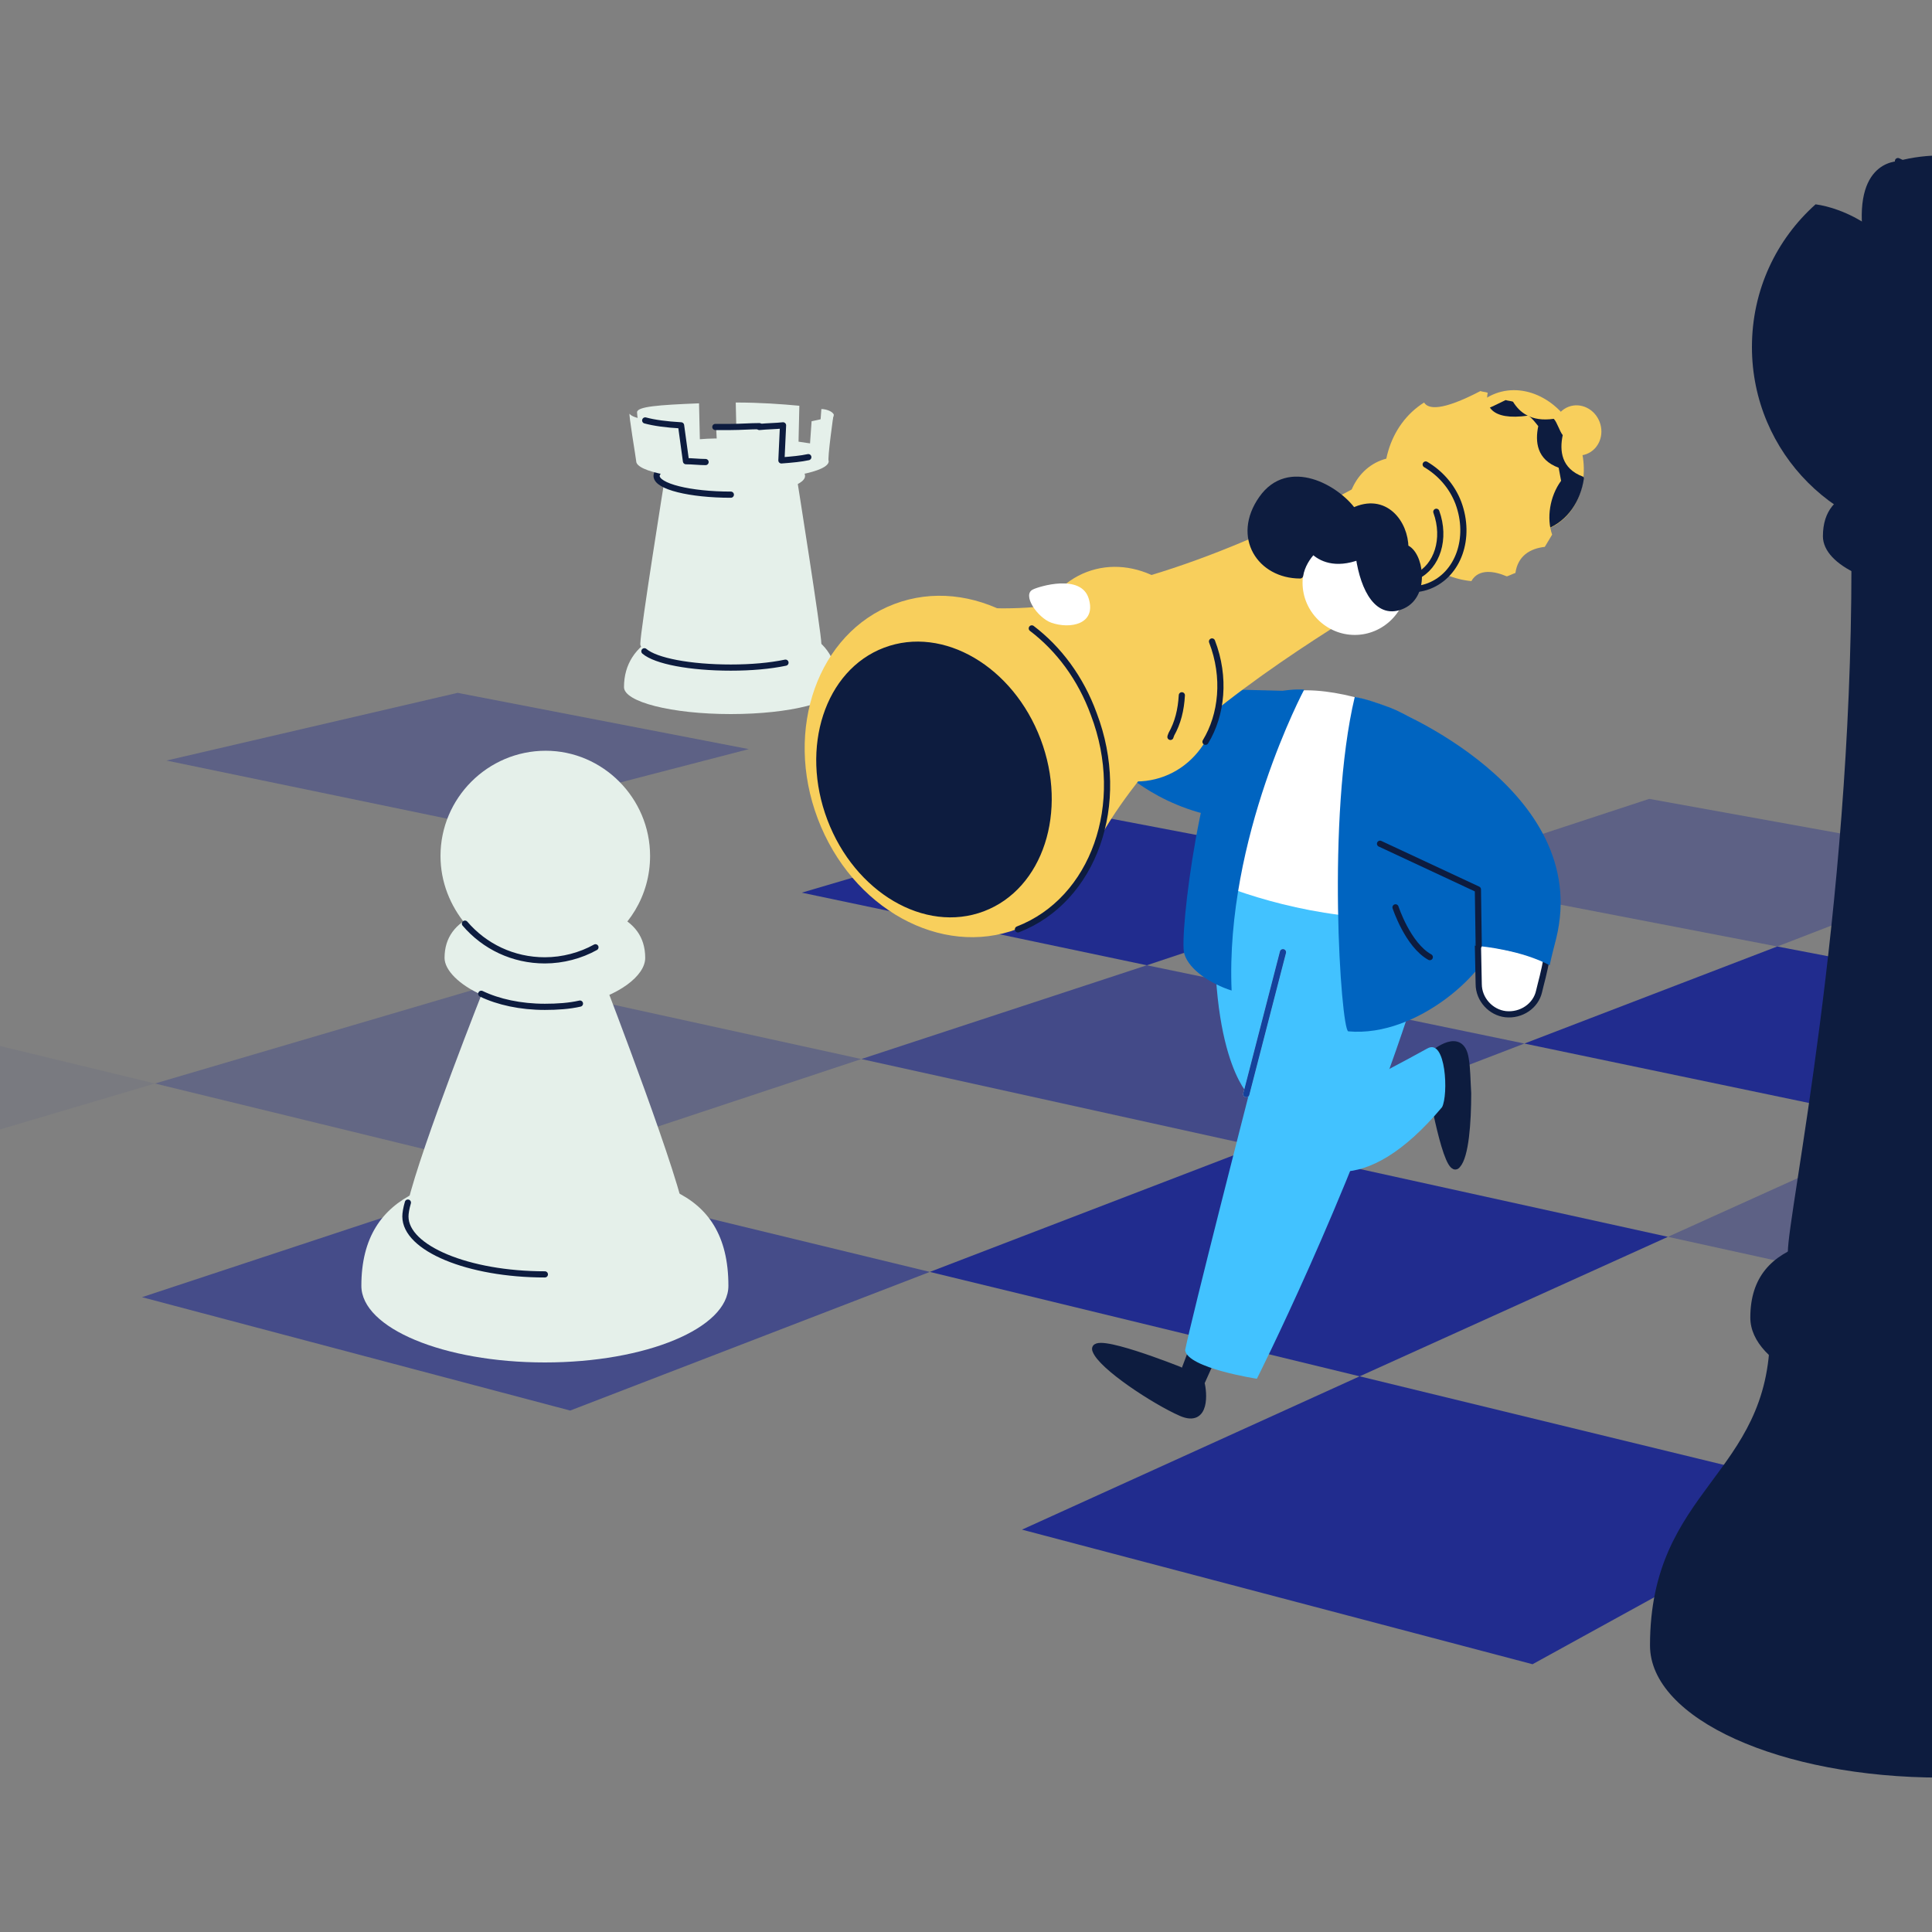<?xml version="1.0" encoding="UTF-8" standalone="no"?><!DOCTYPE svg PUBLIC "-//W3C//DTD SVG 1.1//EN" "http://www.w3.org/Graphics/SVG/1.1/DTD/svg11.dtd"><svg width="100%" height="100%" viewBox="0 0 50 50" version="1.1" xmlns="http://www.w3.org/2000/svg" xmlns:xlink="http://www.w3.org/1999/xlink" xml:space="preserve" xmlns:serif="http://www.serif.com/" style="fill-rule:evenodd;clip-rule:evenodd;stroke-linecap:round;stroke-linejoin:round;stroke-miterlimit:10;"><rect x="0" y="0" width="50" height="50" fill="#808080" stroke="none"/><g><g><g><g><clipPath id="_clip1"><rect x="-16.42" y="3.304" width="66.488" height="43.27"/></clipPath><g clip-path="url(#_clip1)"><path d="M21.679,17.783c0,0.38 -1.224,0.697 -2.765,0.697c-1.541,-0 -2.765,-0.317 -2.765,-0.697c-0,-1.203 1.224,-1.709 2.765,-1.709c1.541,-0 2.765,0.295 2.765,1.709Z" style="fill:#e5f0ea;fill-rule:nonzero;"/><path d="M21.257,16.664c-0,0.191 -0.359,0.359 -0.929,0.465c-0.401,0.084 -0.886,0.127 -1.414,0.127c-1.055,-0 -1.942,-0.169 -2.237,-0.423c-0.064,-0.063 -0.106,-0.105 -0.106,-0.169c0,-0.337 0.633,-4.284 0.633,-4.284l3.42,-0c-0,-0 0.633,3.989 0.633,4.284Z" style="fill:#e5f0ea;fill-rule:nonzero;"/><path d="M20.328,17.15c-0.401,0.084 -0.886,0.127 -1.414,0.127c-1.055,-0 -1.942,-0.169 -2.237,-0.422" style="fill:#e5f0ea;fill-rule:nonzero;"/><path d="M20.328,17.15c-0.401,0.084 -0.886,0.127 -1.414,0.127c-1.055,-0 -1.942,-0.169 -2.237,-0.422" style="fill:none;fill-rule:nonzero;stroke:#0d1c3f;stroke-width:0.16px;"/><path d="M18.914,12.802c1.061,0 1.921,-0.217 1.921,-0.485c-0,-0.268 -0.86,-0.486 -1.921,-0.486c-1.061,-0 -1.921,0.218 -1.921,0.486c0,0.268 0.86,0.485 1.921,0.485Z" style="fill:#e5f0ea;fill-rule:nonzero;"/><path d="M18.914,12.802c-1.055,0 -1.921,-0.211 -1.921,-0.485c0,-0.275 0.866,-0.486 1.921,-0.486" style="fill:#e5f0ea;fill-rule:nonzero;"/><path d="M18.914,12.802c-1.055,0 -1.921,-0.211 -1.921,-0.485c0,-0.275 0.866,-0.486 1.921,-0.486" style="fill:none;fill-rule:nonzero;stroke:#0d1c3f;stroke-width:0.16px;"/><path d="M21.194,11.43c0.105,-0.211 0.316,-0.401 0.38,-0.675c0.021,-0.085 -0.169,-0.169 -0.317,-0.169l-0.063,0.844Z" style="fill:#e5f0ea;fill-rule:nonzero;"/><path d="M20.666,11.43l0.021,-0.929c-0.443,-0.042 -1.013,-0.084 -1.646,-0.084l0.021,0.928l-0.127,0c-0.295,0 -0.57,0 -0.823,0.022l-0.021,-0.929c-1.056,0.042 -1.604,0.084 -1.604,0.232c0.042,0.908 0.95,1.583 2.406,1.583c1.119,0 2.068,-0.021 2.469,-0.718c-0.168,-0.021 -0.401,-0.063 -0.696,-0.105Z" style="fill:#e5f0ea;fill-rule:nonzero;"/><path d="M21.574,10.712l-0.064,0.043c-0.063,0.042 -0.19,0.084 -0.506,0.147l-0.064,0.908c-0.19,0.042 -0.422,0.063 -0.696,0.084l0.042,-0.907c-0.19,0.021 -0.401,0.021 -0.612,0.042c-0.232,-0 -0.486,0.021 -0.739,0.021l-0.401,-0l0.042,0.908l-0.295,-0c-0.169,-0 -0.338,-0.022 -0.507,-0.022l-0.126,-0.928c-0.38,-0.021 -0.697,-0.064 -0.929,-0.127c-0.232,-0.063 -0.38,-0.106 -0.422,-0.169c-0.043,-0.063 0.168,1.182 0.168,1.224c0,0.275 1.119,0.486 2.491,0.486c1.372,-0 2.491,-0.211 2.491,-0.486c-0.042,-0.042 0.127,-1.224 0.127,-1.224Z" style="fill:#e5f0ea;fill-rule:nonzero;"/><path d="M18.26,11.958c-0.169,-0 -0.338,-0.022 -0.507,-0.022l-0.127,-0.928c-0.379,-0.021 -0.696,-0.064 -0.928,-0.127" style="fill:#e5f0ea;fill-rule:nonzero;"/><path d="M18.26,11.958c-0.169,-0 -0.338,-0.022 -0.507,-0.022l-0.127,-0.928c-0.379,-0.021 -0.696,-0.064 -0.928,-0.127" style="fill:none;fill-rule:nonzero;stroke:#0d1c3f;stroke-width:0.16px;"/><path d="M20.919,11.831c-0.19,0.042 -0.422,0.063 -0.696,0.084l0.042,-0.907c-0.19,0.021 -0.401,0.021 -0.612,0.042" style="fill:#e5f0ea;fill-rule:nonzero;"/><path d="M20.919,11.831c-0.19,0.042 -0.422,0.063 -0.696,0.084l0.042,-0.907c-0.19,0.021 -0.401,0.021 -0.612,0.042" style="fill:none;fill-rule:nonzero;stroke:#0d1c3f;stroke-width:0.16px;"/><path d="M19.653,11.029c-0.233,-0 -0.486,0.021 -0.739,0.021l-0.401,-0" style="fill:#e5f0ea;fill-rule:nonzero;"/><path d="M19.653,11.029c-0.233,-0 -0.486,0.021 -0.739,0.021l-0.401,-0" style="fill:none;fill-rule:nonzero;stroke:#0d1c3f;stroke-width:0.16px;"/><path d="M4.012,28.041l-9.245,-2.237l-10.321,2.702l9.519,2.512l10.047,-2.977Z" style="fill:#212c8e;fill-opacity:0.07;fill-rule:nonzero;"/><path d="M39.451,27.007l10.111,2.111l6.121,-2.765l-9.688,-1.858l-6.544,2.512Zm-15.387,5.91l11.124,2.702l7.978,-3.61l-10.638,-2.342l-8.464,3.25Z" style="fill:#212c8e;fill-rule:nonzero;"/><path d="M22.291,27.408l-9.245,-2.026l-9.034,2.659l9.435,2.301l8.844,-2.934Z" style="fill:#212c8e;fill-opacity:0.3;fill-rule:nonzero;"/><path d="M3.675,33.571l11.081,2.934l9.308,-3.588l-10.617,-2.575l-9.772,3.229Z" style="fill:#212c8e;fill-opacity:0.62;fill-rule:nonzero;"/><path d="M29.679,24.981l6.902,-2.301l-8.739,-1.667l-7.092,2.089l8.929,1.879Z" style="fill:#212c8e;fill-rule:nonzero;"/><path d="M22.291,27.408l10.237,2.259l6.923,-2.66l-9.772,-2.026l-7.388,2.427Z" style="fill:#212c8e;fill-opacity:0.63;fill-rule:nonzero;"/><path d="M45.995,24.495l5.677,-2.195l-8.991,-1.625l-6.1,2.005l9.414,1.815Zm-2.829,7.514l11.905,2.618l5.762,-3.166l-11.271,-2.343l-6.396,2.891Z" style="fill:#212c8e;fill-opacity:0.36;fill-rule:nonzero;"/><path d="M26.449,39.587l13.213,3.483l8.021,-4.412l-12.495,-3.039l-8.739,3.968Z" style="fill:#212c8e;fill-rule:nonzero;"/><path d="M19.378,19.387l-7.535,-1.456l-7.535,1.752l7.746,1.604l7.324,-1.9Z" style="fill:#212c8e;fill-opacity:0.36;fill-rule:nonzero;"/><path d="M33.626,17.889l-4.201,-0.106l-0.633,1.921c0,-0 0.866,1.013 2.512,1.393c0.485,-1.266 2.322,-3.208 2.322,-3.208Z" style="fill:#0064c0;fill-rule:nonzero;"/><path d="M41.058,11.751c0.316,-0.12 0.469,-0.491 0.341,-0.829c-0.128,-0.338 -0.488,-0.515 -0.804,-0.395c-0.316,0.12 -0.469,0.491 -0.341,0.829c0.128,0.338 0.488,0.515 0.804,0.395l0,-0Z" style="fill:#f8cf5c;fill-rule:nonzero;"/><path d="M40.031,13.699c0.818,-0.31 1.183,-1.347 0.815,-2.318c-0.367,-0.97 -1.327,-1.505 -2.145,-1.196c-0.818,0.31 -1.183,1.347 -0.816,2.318c0.368,0.97 1.328,1.505 2.146,1.196Z" style="fill:#f8cf5c;fill-rule:nonzero;"/><path d="M40.971,12.337c-0.57,-0.21 -0.612,-0.675 -0.528,-1.076c-0.084,-0.105 -0.147,-0.338 -0.232,-0.422c-0.591,0.084 -0.886,-0.169 -1.055,-0.443c-0.064,-0.022 -0.127,-0.022 -0.19,-0.042c-0.422,0.211 -0.718,0.337 -0.95,0.379c-0.295,0.465 -0.38,1.119 -0.127,1.752c0.359,0.971 1.33,1.499 2.153,1.203c0.528,-0.211 0.866,-0.717 0.95,-1.308c0,-0 0,-0.021 -0.021,-0.043Z" style="fill:#0d1c3f;fill-rule:nonzero;"/><path d="M38.987,14.913l0.021,-0c0.064,-0.021 0.148,-0.064 0.211,-0.085c0.063,-0.443 0.38,-0.633 0.76,-0.675l0.19,-0.317c-0.148,-0.422 -0.063,-0.992 0.232,-1.393c-0.021,-0.106 -0.042,-0.232 -0.063,-0.338c-0.57,-0.211 -0.612,-0.675 -0.528,-1.076c-0.084,-0.106 -0.148,-0.19 -0.253,-0.274c-1.013,0.147 -1.119,-0.296 -1.055,-0.591c-0.064,-0.022 -0.127,-0.022 -0.19,-0.043c-1.014,0.528 -1.351,0.465 -1.457,0.296c-0.907,0.57 -1.287,1.794 -0.844,2.955c0.359,0.95 1.182,1.583 2.068,1.667c0.19,-0.338 0.612,-0.253 0.908,-0.126Z" style="fill:#f8cf5c;fill-rule:nonzero;"/><path d="M37.742,13.034c0.337,0.908 -0,1.858 -0.76,2.153c-0.76,0.296 -1.668,-0.211 -2.005,-1.119c-0.338,-0.907 -0,-1.857 0.759,-2.153c0.38,-0.147 0.803,-0.084 1.161,0.106c0.38,0.211 0.676,0.549 0.845,1.013Z" style="fill:#f8cf5c;fill-rule:nonzero;"/><path d="M36.897,12.021c0.359,0.211 0.676,0.549 0.845,0.992c0.337,0.908 -0,1.857 -0.76,2.153c-0.76,0.295 -1.668,-0.211 -2.005,-1.119" style="fill:#f8cf5c;fill-rule:nonzero;"/><path d="M36.897,12.021c0.359,0.211 0.676,0.549 0.845,0.992c0.337,0.908 -0,1.857 -0.76,2.153c-0.76,0.295 -1.668,-0.211 -2.005,-1.119" style="fill:none;fill-rule:nonzero;stroke:#0d1c3f;stroke-width:0.16px;"/><path d="M37.151,13.245c-0.275,-0.717 -0.95,-1.118 -1.52,-0.908l-0.021,0c-0.169,0.043 -3.335,1.985 -6.86,2.829c-1.203,0.295 0.929,4.791 1.688,4.095c2.175,-2.005 5.32,-3.778 6.248,-4.348c0.507,-0.254 0.739,-0.971 0.465,-1.668Z" style="fill:#f8cf5c;fill-rule:nonzero;"/><path d="M36.665,14.913c0.528,-0.254 0.76,-0.971 0.507,-1.668" style="fill:none;fill-rule:nonzero;stroke:#0d1c3f;stroke-width:0.16px;"/><path d="M30.131,20.092c1.232,-0.466 1.782,-2.029 1.229,-3.489c-0.553,-1.461 -2,-2.267 -3.232,-1.801c-1.232,0.467 -1.782,2.029 -1.229,3.49c0.553,1.46 2,2.266 3.232,1.8l-0,0Z" style="fill:#f8cf5c;fill-rule:nonzero;"/><path d="M31.367,16.601c0.359,0.929 0.254,1.9 -0.169,2.596" style="fill:none;fill-rule:nonzero;stroke:#0d1c3f;stroke-width:0.16px;"/><path d="M30.418,16.96c-0.423,-1.119 -1.457,-1.752 -2.364,-1.477c-0.064,-0 -0.106,0.042 -0.169,0.042c-0.845,0.253 -2.259,0.253 -2.786,0.169c-0.55,-0.085 1.076,4.327 3.039,6.691c0.401,-1.056 1.266,-2.111 1.794,-2.765c0.19,-0.254 0.338,-0.444 0.38,-0.549c-0,-0.021 0.021,-0.043 0.021,-0.063c0.296,-0.549 0.359,-1.309 0.085,-2.048Z" style="fill:#f8cf5c;fill-rule:nonzero;"/><path d="M30.586,17.994c-0.021,0.38 -0.105,0.718 -0.274,1.014c-0,0.02 -0.021,0.042 -0.021,0.063" style="fill:none;fill-rule:nonzero;stroke:#0d1c3f;stroke-width:0.16px;"/><path d="M26.329,24.041c1.973,-0.747 2.86,-3.235 1.981,-5.558c-0.879,-2.322 -3.192,-3.599 -5.165,-2.851c-1.973,0.747 -2.86,3.235 -1.981,5.557c0.879,2.322 3.192,3.599 5.165,2.852Z" style="fill:#f8cf5c;fill-rule:nonzero;"/><path d="M26.703,16.263c0.696,0.528 1.266,1.288 1.604,2.217c0.886,2.322 -0,4.812 -1.963,5.572" style="fill:#f8cf5c;fill-rule:nonzero;"/><path d="M26.703,16.263c0.696,0.528 1.266,1.288 1.604,2.217c0.886,2.322 -0,4.812 -1.963,5.572" style="fill:none;fill-rule:nonzero;stroke:#0d1c3f;stroke-width:0.16px;"/><path d="M25.435,23.509c1.482,-0.561 2.119,-2.51 1.421,-4.352c-0.698,-1.843 -2.465,-2.882 -3.948,-2.32c-1.482,0.561 -2.119,2.51 -1.421,4.352c0.698,1.843 2.465,2.882 3.948,2.32l-0,-0Z" style="fill:#0d1c3f;fill-rule:nonzero;stroke:#0d1c3f;stroke-width:0.16px;stroke-linecap:butt;stroke-linejoin:miter;"/><path d="M35.061,16.432c0.741,0 1.351,-0.609 1.351,-1.35c-0,-0.742 -0.61,-1.351 -1.351,-1.351c-0.741,-0 -1.351,0.609 -1.351,1.351c0,0.741 0.61,1.35 1.351,1.35Z" style="fill:#fff;fill-rule:nonzero;"/><path d="M36.37,14.174c-0,-0.633 -0.528,-1.351 -1.351,-0.95c-0.422,-0.591 -1.668,-1.309 -2.364,-0.317c-0.697,0.992 -0.042,1.985 0.992,1.985c0.042,-0.254 0.19,-0.486 0.338,-0.634c0.19,0.19 0.569,0.38 1.181,0.148c0.127,0.865 0.507,1.562 1.14,1.266c0.634,-0.295 0.444,-1.372 0.064,-1.498Zm-4.897,20.77l-0.549,-0.212l-0.295,0.781l-0.106,-0.063c-0,-0 -2.322,-0.929 -2.174,-0.506c0.148,0.421 1.541,1.329 2.216,1.625c0.675,0.295 0.591,-0.549 0.528,-0.781l0.38,-0.844Zm5.509,-7.578c0.169,-0.169 0.844,-0.697 0.95,0.042c0.042,0.232 0.042,0.549 0.063,0.887c0,0.76 -0.063,1.625 -0.274,1.857c-0.275,0.359 -0.697,-2.111 -0.697,-2.111l-0.042,-0.675Z" style="fill:#0d1c3f;fill-rule:nonzero;stroke:#0d1c3f;stroke-width:0.16px;stroke-linecap:butt;stroke-linejoin:miter;"/><path d="M32.95,29.371c0.929,1.119 2.364,1.667 4.37,-0.717c0.168,-0.317 0.105,-1.795 -0.38,-1.52c-0.486,0.274 -1.9,1.013 -1.9,1.013l-1.435,-1.161c-0,0.021 -1.562,1.287 -0.655,2.385Z" style="fill:#42c2ff;fill-rule:nonzero;"/><path d="M31.494,22.828c-0.317,4.453 0.823,5.509 0.823,5.509c0,-0 -1.478,5.762 -1.646,6.607c0.063,0.464 1.857,0.738 1.857,0.738c0,0 2.322,-4.601 3.905,-9.393c0.338,-0.991 0.591,-1.857 0.802,-2.575c-2.427,0.211 -4.517,-0.401 -5.741,-0.886Z" style="fill:#42c2ff;fill-rule:nonzero;"/><path d="M37.214,19.092c-0.38,-0.422 -1.245,-0.844 -2.174,-1.055c-1.351,-0.338 -2.554,-0.233 -2.765,0.823c-0.296,1.583 -0.718,2.87 -0.802,3.989c1.224,0.486 3.314,1.098 5.741,0.887c0.823,-2.787 0.739,-3.842 -0,-4.644Z" style="fill:#fff;fill-rule:nonzero;"/><path d="M33.752,17.847c0,-0 -2.047,3.841 -1.878,7.788c-0.528,-0.169 -1.098,-0.528 -1.224,-0.95c-0.148,-0.422 0.464,-5.403 1.414,-6.29c0.675,-0.633 1.688,-0.548 1.688,-0.548Zm1.309,0.19c0.253,0.042 0.57,0.147 0.908,0.274c1.013,0.401 1.815,1.245 2.174,2.279c0.295,0.866 0.548,2.111 0.464,3.779c-0.042,0.675 -1.879,2.49 -3.715,2.322c-0.19,-0.064 -0.57,-5.552 0.169,-8.654Z" style="fill:#0064c0;fill-rule:nonzero;"/><path d="M38.987,26.247c0.401,0.042 0.781,-0.211 0.865,-0.591c0.043,-0.19 0.106,-0.422 0.19,-0.696c-0.654,-0.338 -1.54,-0.444 -1.773,-0.465l0.021,0.971c-0.021,0.401 0.296,0.739 0.697,0.781Z" style="fill:#fff;fill-rule:nonzero;"/><path d="M38.248,24.432l0.021,1.034c0,0.401 0.317,0.739 0.697,0.781c0.401,0.042 0.781,-0.211 0.865,-0.591c0.043,-0.19 0.148,-0.549 0.19,-0.844" style="fill:#fff;fill-rule:nonzero;"/><path d="M38.248,24.432l0.021,1.034c0,0.401 0.317,0.739 0.697,0.781c0.401,0.042 0.781,-0.211 0.865,-0.591c0.043,-0.19 0.148,-0.549 0.19,-0.844" style="fill:none;fill-rule:nonzero;stroke:#0d1c3f;stroke-width:0.16px;stroke-linecap:butt;stroke-linejoin:miter;"/><path d="M35.715,21.836l2.428,1.182l0.021,1.456c0.274,0.021 1.224,0.127 1.942,0.507c0.042,-0.211 0.105,-0.443 0.169,-0.697c0.949,-3.883 -4.327,-5.973 -4.327,-5.973" style="fill:#0064c0;fill-rule:nonzero;"/><path d="M35.715,21.836l2.533,1.182l0.021,1.456" style="fill:#0064c0;fill-rule:nonzero;"/><path d="M35.715,21.836l2.533,1.182l0.021,1.456m-2.153,-0.992c0,0 0.317,0.971 0.887,1.288" style="fill:none;fill-rule:nonzero;stroke:#0d1c3f;stroke-width:0.16px;"/><path d="M32.254,28.316l0.949,-3.673l-0.949,3.673Z" style="fill:#fff;fill-rule:nonzero;"/><path d="M32.254,28.316l0.949,-3.673" style="fill:none;fill-rule:nonzero;stroke:#fff;stroke-width:0.16px;stroke-linejoin:miter;"/><path d="M32.254,28.316l0.949,-3.673l-0.949,3.673Z" style="fill:#fff;fill-rule:nonzero;"/><path d="M32.254,28.316l0.949,-3.673" style="fill:none;fill-rule:nonzero;stroke:#0064b1;stroke-width:0.16px;stroke-linejoin:miter;"/><g opacity="0.63"><path d="M32.254,28.316l0.949,-3.673l-0.949,3.673Z" style="fill:#fff;fill-rule:nonzero;"/><path d="M32.254,28.316l0.949,-3.673" style="fill:none;fill-rule:nonzero;stroke:#212c8e;stroke-width:0.16px;stroke-linejoin:miter;"/></g><path d="M26.745,15.25c-0.317,0.127 0.105,0.739 0.464,0.866c0.486,0.169 1.161,0.042 0.971,-0.612c-0.19,-0.676 -1.309,-0.317 -1.435,-0.254Z" style="fill:#fff;fill-rule:nonzero;"/><path d="M18.851,33.276c-0,1.097 -2.132,1.984 -4.75,1.984c-2.617,0 -4.749,-0.887 -4.749,-1.984c0,-2.512 2.132,-2.934 4.749,-2.934c2.618,0 4.75,0.317 4.75,2.934Z" style="fill:#e5f0ea;fill-rule:nonzero;"/><path d="M17.711,31.482c-0,0.401 -0.38,0.781 -1.013,1.034c-0.654,0.275 -1.583,0.465 -2.597,0.465c-1.983,-0 -3.609,-0.676 -3.609,-1.499c0,-0.085 0.021,-0.211 0.064,-0.359c0.337,-1.435 2.005,-5.636 2.005,-5.636l3.102,-0.021c0,0 2.048,5.319 2.048,6.016Z" style="fill:#e5f0ea;fill-rule:nonzero;"/><path d="M14.101,32.981c-1.983,-0 -3.609,-0.676 -3.609,-1.499c0,-0.085 0.021,-0.211 0.064,-0.359" style="fill:none;fill-rule:nonzero;stroke:#0d1c3f;stroke-width:0.16px;"/><path d="M16.698,24.791c-0,0.464 -0.697,0.992 -1.689,1.203c-0.274,0.063 -0.591,0.084 -0.908,0.084c-0.633,0 -1.203,-0.126 -1.646,-0.337c-0.57,-0.254 -0.95,-0.634 -0.95,-0.95c0,-1.077 1.161,-1.393 2.596,-1.393c1.436,-0.021 2.597,0.295 2.597,1.393Z" style="fill:#e5f0ea;fill-rule:nonzero;"/><path d="M15.009,25.973c-0.274,0.063 -0.591,0.084 -0.908,0.084c-0.633,0 -1.203,-0.126 -1.646,-0.338" style="fill:none;fill-rule:nonzero;stroke:#0d1c3f;stroke-width:0.16px;"/><path d="M16.824,22.152c0,1.035 -0.57,1.921 -1.393,2.386c-0.38,0.211 -0.844,0.337 -1.308,0.337c-0.824,0 -1.562,-0.359 -2.069,-0.95c-0.401,-0.485 -0.654,-1.097 -0.654,-1.773c-0,-1.498 1.224,-2.723 2.723,-2.723c1.477,0 2.701,1.225 2.701,2.723Z" style="fill:#e5f0ea;fill-rule:nonzero;"/><path d="M15.41,24.516c-0.38,0.212 -0.844,0.338 -1.309,0.338c-0.823,0 -1.562,-0.359 -2.068,-0.95" style="fill:none;fill-rule:nonzero;stroke:#0d1c3f;stroke-width:0.16px;"/><path d="M57.773,42.584c-0,1.879 -3.378,3.42 -7.536,3.42c-4.158,-0 -7.535,-1.52 -7.535,-3.42c-0,-4.073 3.103,-4.39 3.103,-8.084c-0,-3.694 8.865,-3.63 8.865,0.042c-0,3.673 3.103,3.99 3.103,8.042Z" style="fill:#0d1c3f;fill-rule:nonzero;"/><path d="M55.176,34.099c0,1.224 -2.216,2.237 -4.939,2.237c-2.723,0 -4.939,-0.991 -4.939,-2.237c-0,-2.11 2.216,-2.237 4.939,-2.237c2.723,-0 4.939,0.127 4.939,2.237Z" style="fill:#0d1c3f;fill-rule:nonzero;"/><path d="M54.248,32.411c-0,0.991 -1.794,1.815 -3.99,1.815c-2.195,-0 -3.989,-0.802 -3.989,-1.815c-0,-1.014 1.646,-8.697 1.646,-17.773l4.686,0c0,9.055 1.647,16.928 1.647,17.773Z" style="fill:#0d1c3f;fill-rule:nonzero;"/><path d="M53.34,13.878c-0,0.781 -1.372,1.393 -3.082,1.393c-1.709,0 -3.081,-0.633 -3.081,-1.393c-0,-1.329 1.372,-1.393 3.081,-1.393c1.71,0 3.082,0.085 3.082,1.393Zm-4.137,-9.709c0,-0 -1.224,-0.105 -0.992,1.9c0.232,2.005 1.752,4.538 1.752,4.538l2.533,-0.676l1.013,-2.068l-1.267,-2.005l-1.414,-1.267l-1.625,-0.422Z" style="fill:#0d1c3f;fill-rule:nonzero;"/><path d="M50.3,4.021c-0.401,0 -0.802,0.043 -1.181,0.148c1.308,0.591 2.131,1.773 2.617,3.314c0.57,1.794 -1.056,2.997 -1.942,0.38c-0.338,-0.992 -0.887,-1.625 -1.414,-2.005c-0.549,-0.38 -1.077,-0.528 -1.393,-0.57c-1.014,0.907 -1.647,2.216 -1.647,3.693c0,2.744 2.217,4.961 4.96,4.961c2.745,-0 4.961,-2.217 4.961,-4.961c-0,-2.743 -2.216,-4.96 -4.961,-4.96Z" style="fill:#0d1c3f;fill-rule:nonzero;"/><path d="M49.119,4.169c1.308,0.591 2.131,1.773 2.617,3.314c0.57,1.794 -1.056,2.997 -1.942,0.38c-0.338,-0.992 -0.887,-1.625 -1.414,-2.005" style="fill:none;fill-rule:nonzero;stroke:#0d1c3f;stroke-width:0.16px;"/></g></g></g></g></g></svg>
